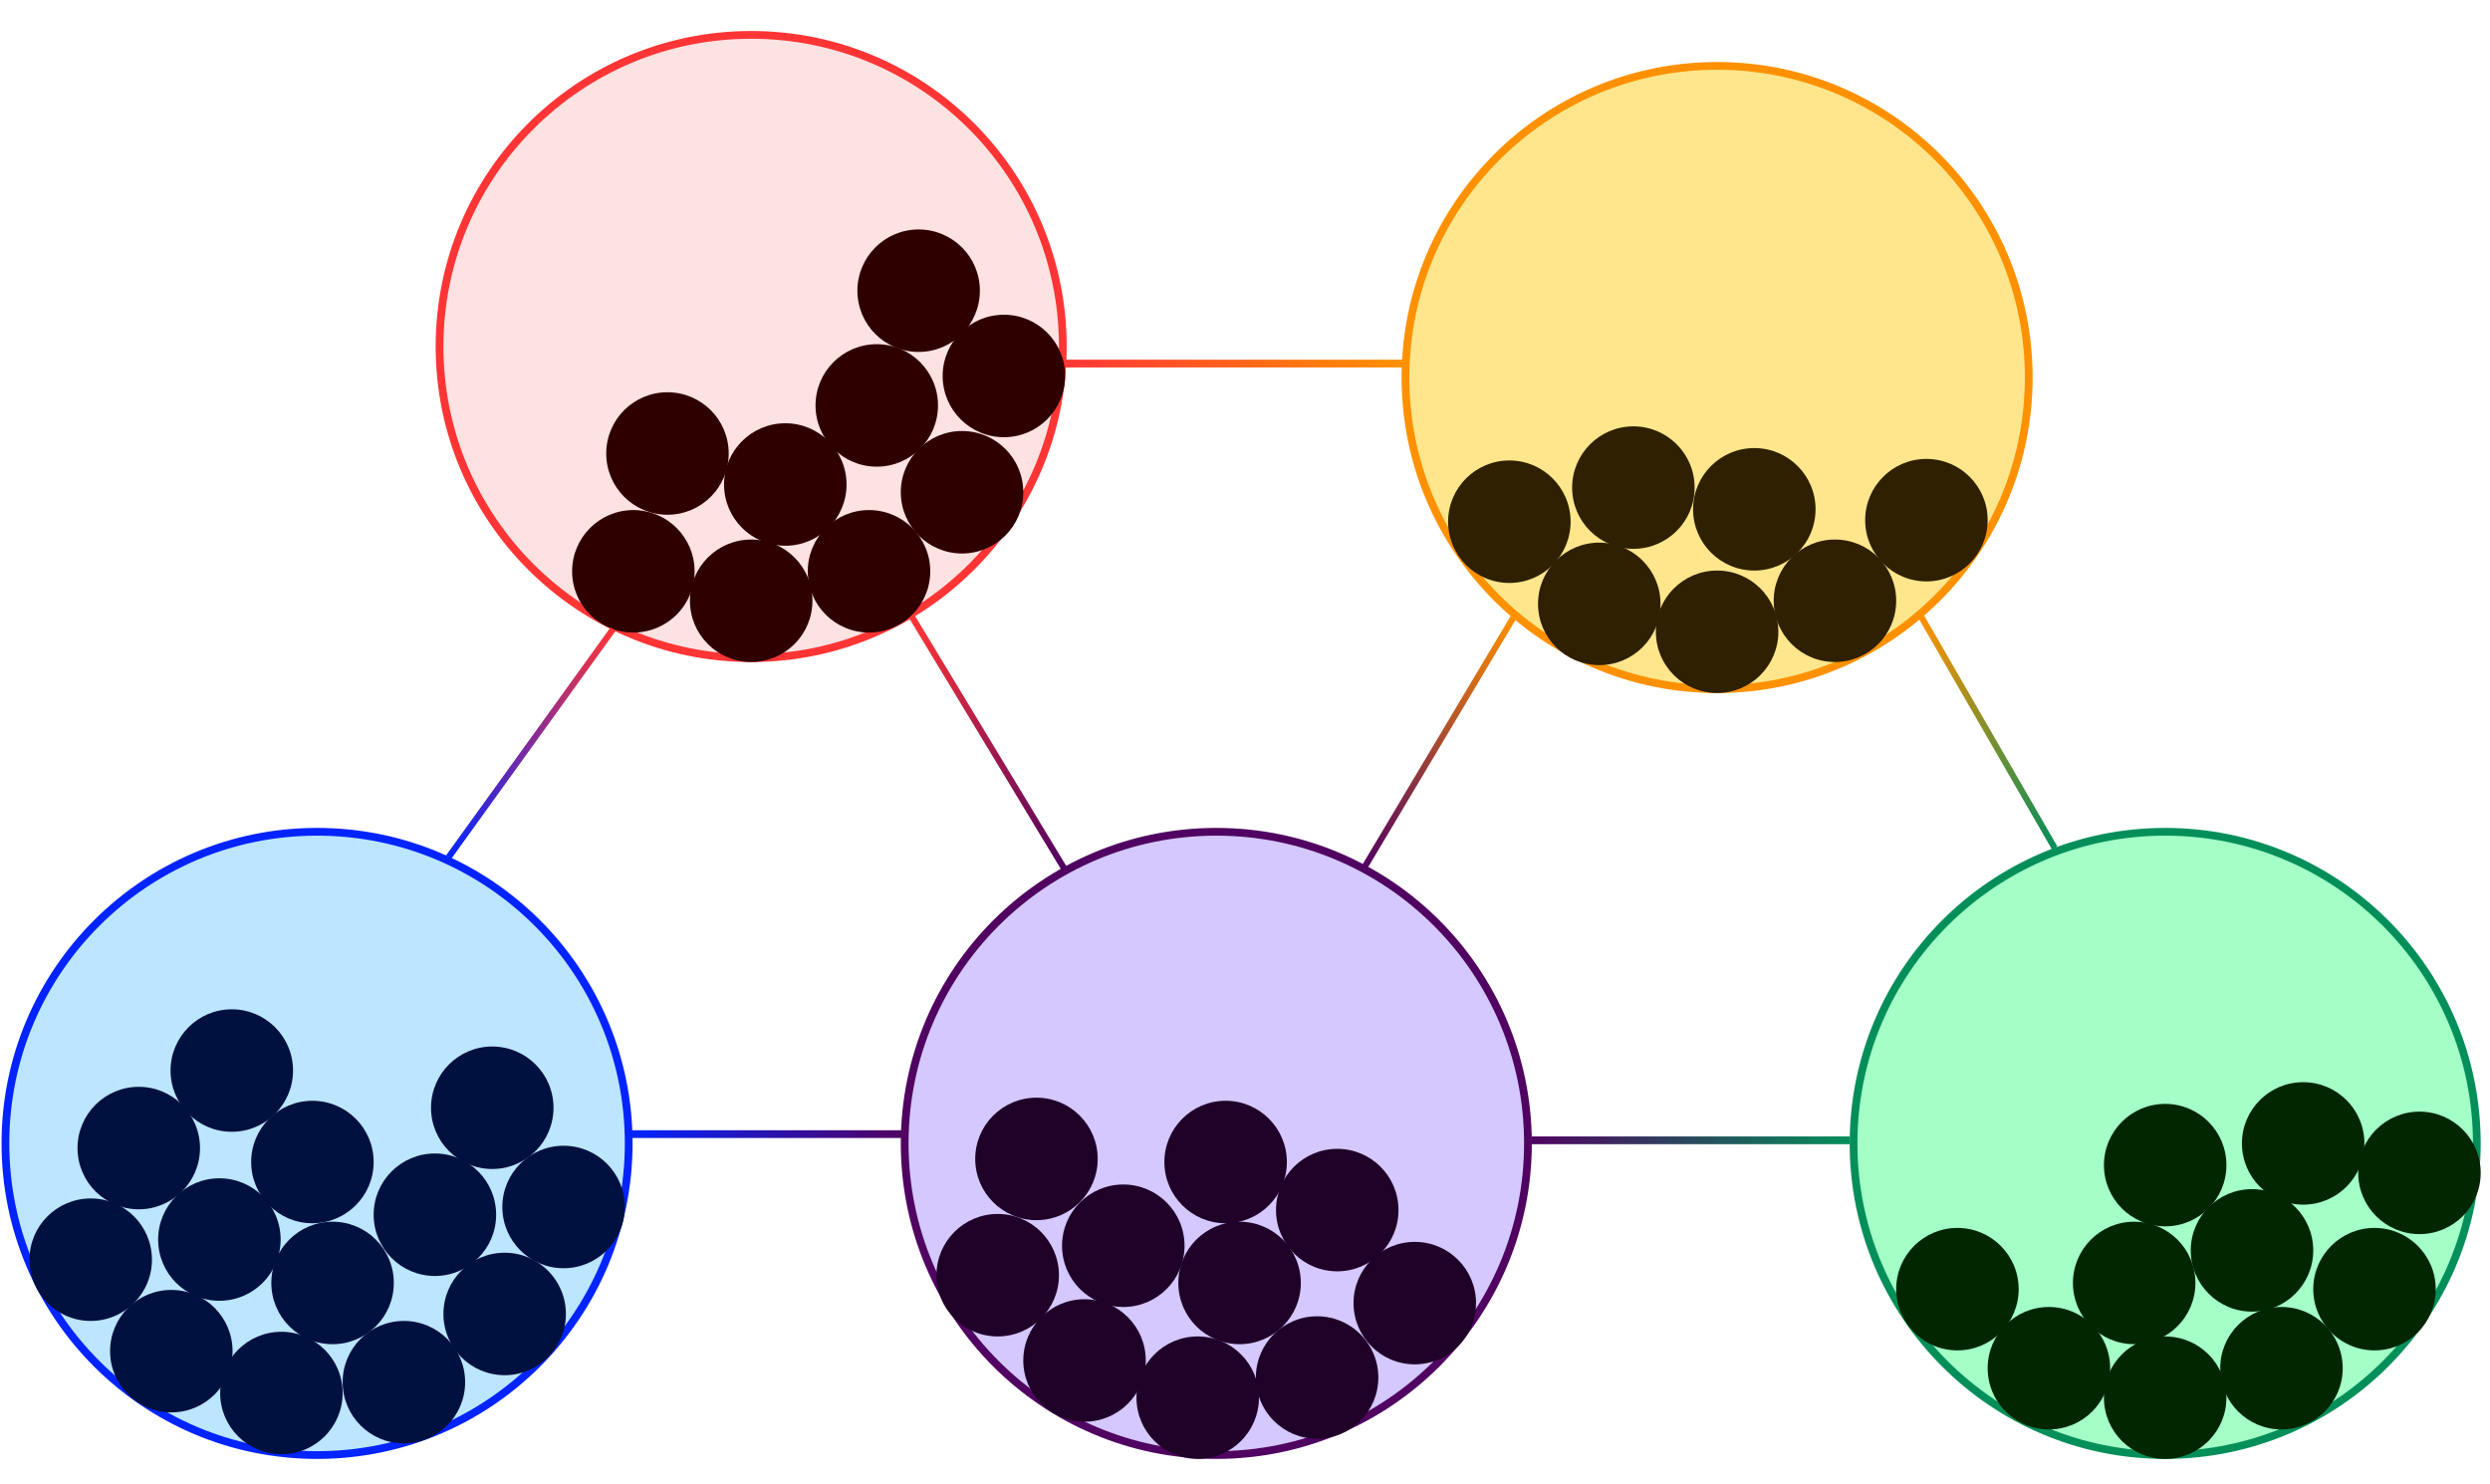 <svg width="1606" height="957" viewBox="0 0 1606 957" fill="none" xmlns="http://www.w3.org/2000/svg">
<circle cx="204.5" cy="737.5" r="201" fill="#BCE5FF" stroke="#0324FF" stroke-width="5"/>
<circle cx="181.5" cy="898.5" r="39.5" fill="#001140"/>
<circle cx="260.5" cy="891.5" r="39.5" fill="#001140"/>
<circle cx="325.5" cy="847.5" r="39.5" fill="#001140"/>
<circle cx="214.5" cy="827.5" r="39.5" fill="#001140"/>
<circle cx="141.5" cy="799.5" r="39.5" fill="#001140"/>
<circle cx="280.5" cy="783.5" r="39.5" fill="#001140"/>
<circle cx="58.5" cy="812.5" r="39.5" fill="#001140"/>
<circle cx="89.5" cy="740.5" r="39.5" fill="#001140"/>
<circle cx="201.5" cy="749.5" r="39.5" fill="#001140"/>
<circle cx="363.5" cy="778.5" r="39.5" fill="#001140"/>
<circle cx="317.5" cy="714.5" r="39.5" fill="#001140"/>
<circle cx="149.5" cy="690.5" r="39.5" fill="#001140"/>
<circle cx="110.5" cy="871.5" r="39.5" fill="#001140"/>
<circle cx="784.5" cy="737.5" r="201" fill="#C2B2FF" fill-opacity="0.71" stroke="#500361" stroke-width="5"/>
<circle cx="772.5" cy="901.5" r="39.5" fill="#200128"/>
<circle cx="699.5" cy="877.5" r="39.5" fill="#200128"/>
<circle cx="849.5" cy="888.5" r="39.5" fill="#200128"/>
<circle cx="912.5" cy="840.5" r="39.5" fill="#200128"/>
<circle cx="799.5" cy="827.5" r="39.5" fill="#200128"/>
<circle cx="643.5" cy="822.5" r="39.5" fill="#200128"/>
<circle cx="724.5" cy="803.5" r="39.5" fill="#200128"/>
<circle cx="862.5" cy="780.5" r="39.5" fill="#200128"/>
<circle cx="790.5" cy="749.5" r="39.5" fill="#200128"/>
<circle cx="668.5" cy="747.5" r="39.5" fill="#200128"/>
<circle cx="1396.5" cy="737.5" r="201" fill="#9DFFC1" fill-opacity="0.93" stroke="#048F5A" stroke-width="5"/>
<circle cx="1396.5" cy="901.5" r="39.5" fill="#022700"/>
<circle cx="1471.5" cy="882.5" r="39.5" fill="#022700"/>
<circle cx="1321.5" cy="882.5" r="39.5" fill="#022700"/>
<circle cx="1376.5" cy="827.5" r="39.5" fill="#022700"/>
<circle cx="1531.5" cy="831.5" r="39.5" fill="#022700"/>
<circle cx="1452.5" cy="806.5" r="39.5" fill="#022700"/>
<circle cx="1560.5" cy="756.5" r="39.5" fill="#022700"/>
<circle cx="1485.5" cy="737.5" r="39.5" fill="#022700"/>
<circle cx="1262.5" cy="831.5" r="39.5" fill="#022700"/>
<circle cx="1396.5" cy="751.5" r="39.5" fill="#022700"/>
<circle cx="1107.5" cy="243.5" r="201" fill="#FFD644" fill-opacity="0.61" stroke="#FF9100" stroke-width="5"/>
<circle cx="1107.5" cy="407.5" r="39.5" fill="#2E2000"/>
<circle cx="1183.5" cy="387.5" r="39.5" fill="#2E2000"/>
<circle cx="1031.5" cy="389.5" r="39.5" fill="#2E2000"/>
<circle cx="973.5" cy="336.5" r="39.5" fill="#2E2000"/>
<circle cx="1242.5" cy="335.5" r="39.5" fill="#2E2000"/>
<circle cx="1131.5" cy="328.5" r="39.5" fill="#2E2000"/>
<circle cx="1053.5" cy="314.5" r="39.5" fill="#2E2000"/>
<circle cx="484.5" cy="223.5" r="201" fill="#FDE2E2" stroke="#FF3535" stroke-width="5"/>
<circle cx="484.5" cy="387.5" r="39.5" fill="#2F0000"/>
<circle cx="560.5" cy="368.5" r="39.5" fill="#2F0000"/>
<circle cx="647.5" cy="242.5" r="39.5" fill="#2F0000"/>
<circle cx="592.5" cy="187.5" r="39.5" fill="#2F0000"/>
<circle cx="408.5" cy="368.5" r="39.5" fill="#2F0000"/>
<circle cx="620.5" cy="317.5" r="39.5" fill="#2F0000"/>
<circle cx="506.5" cy="312.5" r="39.5" fill="#2F0000"/>
<circle cx="430.5" cy="292.5" r="39.5" fill="#2F0000"/>
<circle cx="565.5" cy="261.5" r="39.5" fill="#2F0000"/>
<line x1="686.289" y1="560.035" x2="588.289" y2="398.035" stroke="url(#paint0_linear_123_34)" stroke-width="4"/>
<line x1="1325.27" y1="547" x2="1239.27" y2="398" stroke="url(#paint1_linear_123_34)" stroke-width="4"/>
<line x1="880.282" y1="558.976" x2="976.282" y2="397.976" stroke="url(#paint2_linear_123_34)" stroke-width="4"/>
<line x1="289.378" y1="552.83" x2="395.378" y2="405.83" stroke="url(#paint3_linear_123_34)" stroke-width="4"/>
<line x1="687" y1="234.5" x2="905" y2="234.5" stroke="url(#paint4_linear_123_34)" stroke-width="5"/>
<line x1="407" y1="731.5" x2="582" y2="731.5" stroke="url(#paint5_linear_123_34)" stroke-width="5"/>
<line x1="988" y1="735.5" x2="1193" y2="735.5" stroke="url(#paint6_linear_123_34)" stroke-width="5"/>
<defs>
<linearGradient id="paint0_linear_123_34" x1="688.428" y1="558.741" x2="590.428" y2="396.741" gradientUnits="userSpaceOnUse">
<stop stop-color="#500361"/>
<stop offset="1" stop-color="#FF3535"/>
</linearGradient>
<linearGradient id="paint1_linear_123_34" x1="1327.43" y1="545.75" x2="1241.43" y2="396.75" gradientUnits="userSpaceOnUse">
<stop stop-color="#048F5A"/>
<stop offset="1" stop-color="#FF9100"/>
</linearGradient>
<linearGradient id="paint2_linear_123_34" x1="882.429" y1="560.256" x2="978.429" y2="399.256" gradientUnits="userSpaceOnUse">
<stop stop-color="#500361"/>
<stop offset="1" stop-color="#FF9100"/>
</linearGradient>
<linearGradient id="paint3_linear_123_34" x1="291.406" y1="554.292" x2="397.406" y2="407.292" gradientUnits="userSpaceOnUse">
<stop stop-color="#0324FF"/>
<stop offset="1" stop-color="#FF3535"/>
</linearGradient>
<linearGradient id="paint4_linear_123_34" x1="687" y1="237.5" x2="905" y2="237.5" gradientUnits="userSpaceOnUse">
<stop stop-color="#FF3535"/>
<stop offset="1" stop-color="#FF9100"/>
</linearGradient>
<linearGradient id="paint5_linear_123_34" x1="407" y1="734.5" x2="582" y2="734.5" gradientUnits="userSpaceOnUse">
<stop stop-color="#0324FF"/>
<stop offset="1" stop-color="#500361"/>
</linearGradient>
<linearGradient id="paint6_linear_123_34" x1="988" y1="738.5" x2="1193" y2="738.5" gradientUnits="userSpaceOnUse">
<stop stop-color="#500361"/>
<stop offset="1" stop-color="#048F5A"/>
</linearGradient>
</defs>
</svg>
